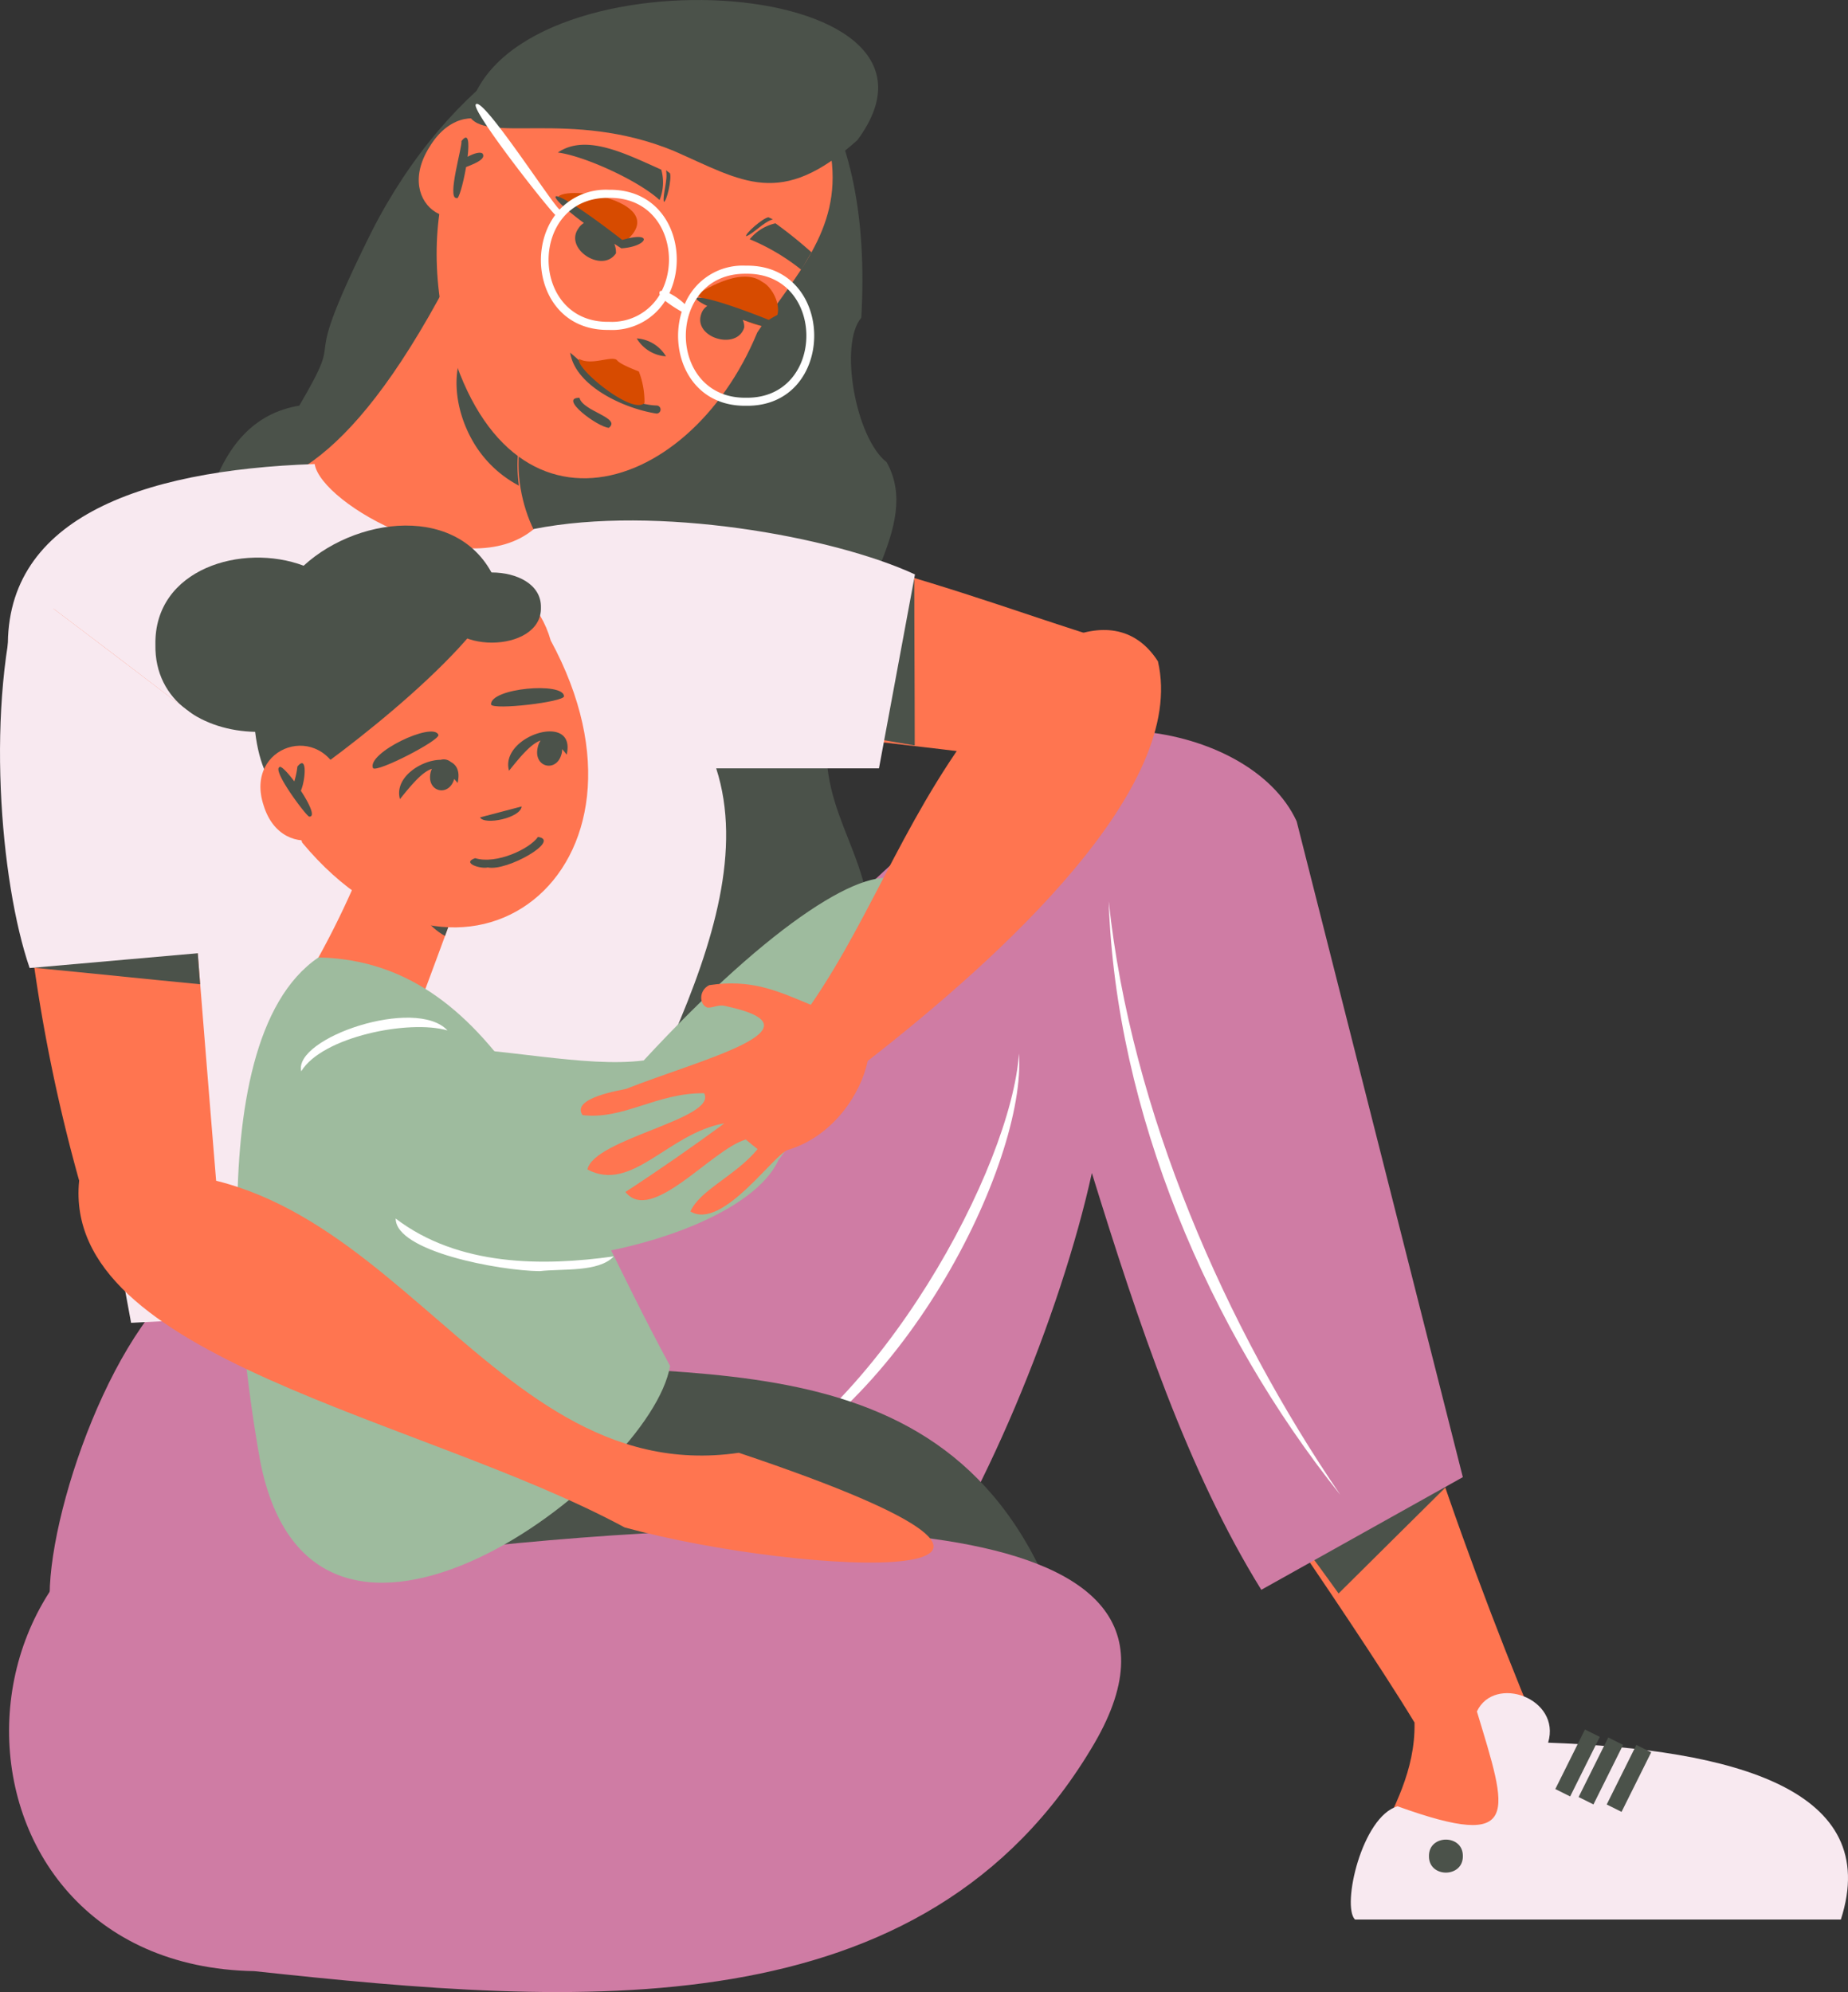 <svg xmlns="http://www.w3.org/2000/svg" xmlns:xlink="http://www.w3.org/1999/xlink" width="255" height="274.793" viewBox="0 0 255 274.793"><rect x="0" y="0" width="255" height="274.793" fill="#333333" stroke="none"/><defs><clipPath id="a"><rect width="255" height="274.793" fill="none"/></clipPath></defs><g transform="translate(0 0)"><g transform="translate(0 0)" clip-path="url(#a)"><path d="M5.947,97.669c5.967,71.5,79.982,123.315,94.244,32.578-.182-14.823-8.646-18.511-5.927-33.654,2.6-14.493,12.758-24.505,7.81-33.387-4.3-3.346-6.595-16.309-3.5-19.927,3.284-56.794-46.15-54.03-67.585-11.846C20.164,53.206,28.161,43.247,21.028,55.4,8.466,57.478,5.342,73.475,5.947,97.669" transform="translate(20.272 0.554)" fill="#4b524a"/><path d="M26.81,40.86c14.36,1.7,28.488,3.03,37.294,6.15-.449-6.394-.9-12.793-1.29-19.255-7.48-1.994-19.2-6.439-31.616-10-1.584,9.919-3.511,16.643-4.388,23.1" transform="translate(92.491 61.257)" fill="#ff7550"/><path d="M26.158,33.387V39.2c3.231.645,6.528,1.161,9.821,1.744,0-7.689-.062-15.316-.062-23.006-3.231,5.171-6.528,10.275-9.759,15.446" transform="translate(90.242 61.895)" fill="#4b524a"/><path d="M1.422,55.266q45.816,10.96,91.569,21.907C98.015,60.646,80.576,57.732,70.76,49.9c-3.742-3.667-7.142-16.509.325-21.844-5.66-5.015-9.483-12.175-11.57-20.483C30.155,67.205,18.2,23.592,1.422,55.266" transform="translate(4.906 26.141)" fill="#ff7550"/><path d="M13.217,17.26c.81,3.591,5.451,1.847,5.838.071Z" transform="translate(45.597 59.546)" fill="#4b524a"/><path d="M14.567,18.441c3.96,4.913,15.241,3.07,18.276,3.391a177.036,177.036,0,0,1-18.276-3.391" transform="translate(50.254 63.62)" fill="#4b524a"/><path d="M34.406,22.884c-8.5,2.358-23.037-4.93-27.563-6.141,8.446,2.123,18.9,4.632,27.563,6.141" transform="translate(23.607 57.762)" fill="#4b524a"/><path d="M16.361,26.488a15.869,15.869,0,0,0,6.4,6.2c-.605-4.837.04-8.544,4.392-12.793A35.536,35.536,0,0,1,19.53,9.943c-5.9,1.931-6.915,9.928-3.168,16.545" transform="translate(48.838 34.303)" fill="#4b524a"/><path d="M14.288,41.87c7.026,33.85,33.89,26,43.493,2.714,5.14-7.823,11.605-13.964,10.208-24.167C52.383-17.1,7.2,2.636,14.288,41.87" transform="translate(46.711 1.281)" fill="#ff7550"/><path d="M14.449,7.651c-5.1,8.117,4.361,13.915,9.287,5.691,5.091-8.117-4.365-13.91-9.287-5.691" transform="translate(44.797 12.654)" fill="#ff7550"/><path d="M18.151,6.562c-.191-.436-1.255-.133-2.118.352.236-2,.129-3.458-.859-2.149.214.489-2.06,8-.659,7.832.258.374.912-1.971,1.308-4.267.886-.36,2.7-1.006,2.327-1.767" transform="translate(48.491 14.714)" fill="#4b524a"/><path d="M17.313,6.451c3.689,2.5,5.3,6,8.562,6.733,7.867-5.576-6.55-8.379-8.562-6.733" transform="translate(59.728 20.641)" fill="#d74b00"/><path d="M26.437,12.111C15.739,3.8,14.894,5.147,21.146,9.775a2.3,2.3,0,0,0-.765.761c-2,2.826,3.351,6.234,5.193,3.409a3.213,3.213,0,0,0-.231-1.3c.325.209.627.409.97.623,3.676-.231,4.517-2.465.125-1.153" transform="translate(59.424 20.988)" fill="#4b524a"/><path d="M21.569,11.134c1.673.57,8.192,4.944,10.061,4.17,2.625-1.29.81-5.2-.854-6-3.07-2.292-8.646,1.553-9.207,1.833" transform="translate(74.41 29.583)" fill="#d74b00"/><path d="M31.575,12.288C22.15,8.523,19.6,8.679,23.089,10.37a2.009,2.009,0,0,0-.828,1.1c-1.157,3.262,4.913,5.1,5.923,1.882a2.148,2.148,0,0,0-.209-1.068c1.09.374,2.292.761,3.658,1.161,3.426-.975,3.956-3.711-.058-1.157" transform="translate(74.506 31.838)" fill="#4b524a"/><path d="M17.3,5.561c3.671.472,11.147,3.885,14.035,6.555a6.462,6.462,0,0,0,.236-4.192C26.487,5.65,21.147,2.944,17.3,5.561" transform="translate(59.676 15.479)" fill="#4b524a"/><path d="M21.455,5.68c.271.761-.463,3.983-.85,3.947-.178-1.041.592-3.013.307-4.348Z" transform="translate(70.991 18.216)" fill="#4b524a"/><path d="M23.249,9.121a29.3,29.3,0,0,1,7.106,4.2c.494-.783.89-1.544,1.424-2.39A61.121,61.121,0,0,0,26.8,6.923a6.354,6.354,0,0,0-3.555,2.2" transform="translate(80.206 23.884)" fill="#4b524a"/><path d="M26.218,6.735c-.8.125-3.284,2.3-3.07,2.621,1-.343,2.372-1.953,3.684-2.336Z" transform="translate(79.813 23.236)" fill="#4b524a"/><path d="M19.745,10.491a5.091,5.091,0,0,1,4.032,2.47,5.08,5.08,0,0,1-4.032-2.47" transform="translate(68.118 36.193)" fill="#4b524a"/><path d="M29.611,19.331c-4.548-.694-11.223-3.814-11.93-8.4,3.3,2.7,6.791,7.12,12.006,7.289a.558.558,0,0,1-.076,1.108" transform="translate(60.997 37.722)" fill="#4b524a"/><path d="M27,17.2c-1.6,1.771-9.683-4.846-9.011-6.065,1.7.957,4.388-.458,5.189.142.423.61,2.657,1.415,3.048,1.593A11.567,11.567,0,0,1,27,17.2" transform="translate(61.929 38.378)" fill="#d74b00"/><path d="M22.7,16.471c-1.5-.071-7.035-4.174-4.054-4.138.432,1.86,5.812,2.754,4.054,4.138" transform="translate(61.318 42.545)" fill="#4b524a"/><path d="M77.087,98.371c23.8-36.68-31.527-73.654-56.5-38.523-27.665,37.868,31.3,79.279,56.5,38.523" transform="translate(46.121 157.676)" fill="#ff7550"/><path d="M39.791,53.833c4.454,6.426,13.71,20.149,18.12,27.451.28,13.3-12.562,21.328-3.618,27.171h58.293c2.63-.556,3.747-5.972,0-7.342C100,99.551,86.034,96.28,76.342,85.708l.04-.009C71.505,74.574,65.133,57.9,60.964,45.316Z" transform="translate(137.274 156.335)" fill="#ff7550"/><path d="M1.791,86.6q38.14-2.957,76.28-5.9c.721-10.613-2.576-29.667-6.88-39.506q-25.364-.8-50.733-1.606C8.693,48.674-.078,77.073,1.791,86.6" transform="translate(5.311 136.557)" fill="#cf7ca4"/><path d="M125.409,29.612C114,24.335,89.664,20,72.834,23.343c-9.314,7.818-29.36-3.377-30.255-8.958C18.212,15.217-.736,22.11.283,40.764Q8.767,86.807,17.246,132.85q29.536-1.482,59.068-2.968c5.825-21.542,28.849-51.3,21.671-73.516h22.459l4.966-26.753" transform="translate(0.842 49.627)" fill="#f8e9f0"/><path d="M40.259,53.373c1.744,2.2,3.555,4.717,5.558,7.5,4.975-4.913,9.95-9.888,14.929-14.8-6.724,1.549-13.381,3.1-20.1,4.717-.129.841-.258,1.744-.387,2.585" transform="translate(138.888 158.94)" fill="#4b524a"/><path d="M153.915,125.651q-11.467-45.235-22.93-90.47c-6.506-14.106-35.675-18.062-45.478-2.688l.009.022C58.2,52.642,29.688,93.309,20.281,117.668q-3.2,10.686-6.386,21.377l62.672,5.46c10.884-14.435,21.925-41.482,26.161-60.812,6.4,20.7,13.252,41.179,23.38,57.5l27.807-15.539" transform="translate(47.936 78.114)" fill="#cf7ca4"/><path d="M42.461,83.722h67.046c5.78-17.88-14.6-23.469-40.392-24.4,1.838-6.127-7.413-9.434-9.825-4.307C63.513,69.024,65.672,74.333,48.348,68.1c-4.922,1.388-7.743,13.719-5.887,15.619" transform="translate(144.505 181.073)" fill="#f8e9f0"/><rect width="9.176" height="2.287" transform="translate(214.614 246.792) rotate(-63.535)" fill="#4b524a"/><rect width="9.176" height="2.287" transform="translate(217.828 247.894) rotate(-63.535)" fill="#4b524a"/><rect width="9.176" height="2.287" transform="translate(221.705 248.921) rotate(-63.535)" fill="#4b524a"/><path d="M44.311,59.3c-.045,3.035,4.721,3.035,4.677,0,.044-3.035-4.721-3.035-4.677,0" transform="translate(152.867 196.742)" fill="#4b524a"/><path d="M23.735,66.505C21.585,58.487,18.751,48.279,17.3,40.22c3.4,7.1,6.519,18.592,6.435,26.285" transform="translate(59.683 138.755)" fill="#fff"/><path d="M66.343,109.826c-18.213-22.752-31-52.953-31.963-81.887,3.1,29.107,16.131,58.685,31.963,81.887" transform="translate(118.607 96.387)" fill="#fff"/><path d="M22.5,92.331c21.342-10.2,39.439-44.1,40.472-59.673C64.068,47.587,46.638,83.16,22.5,92.331" transform="translate(77.629 112.667)" fill="#fff"/><path d="M14.522,15.766c2.051,4.3,14.026-.85,28.363,5.055,9.5,4.161,14.689,8.036,25.324-1.491C85.453-3.934,19.395-7.494,14.522,15.766" transform="translate(50.099 0.001)" fill="#4b524a"/><path d="M52.074,25.539a8.663,8.663,0,0,0-8.464,5.3,8.812,8.812,0,0,0-2.123-1.5c2.732-5.763-.027-14.386-8.352-14.271a8.785,8.785,0,0,0-6.79,2.728c-.89-.534-10.6-15.655-11.556-14.52C14.032,3.975,24.035,16.8,25.74,18.54,21.557,24.129,24,34.524,33.135,34.4a8.665,8.665,0,0,0,7.774-4.009,18.33,18.33,0,0,0,2.283,1.5c-1.78,5.674,1.17,13.078,8.882,12.971,12.531.174,12.531-19.5,0-19.326M33.135,33.282c-11.089.16-11.089-17.252,0-17.1,7.462-.107,9.879,7.729,7.3,12.829-.111,0-.227.013-.263.089a.43.43,0,0,0-.009.423,7.658,7.658,0,0,1-7.026,3.756M52.074,43.753c-11.089.156-11.089-17.252,0-17.1,11.089-.156,11.089,17.257,0,17.1" transform="translate(50.878 11.111)" fill="#fff"/><path d="M11.752,72.725c31.154.552,62.3,1.851,93.421-.249C87.938,36.824,46.924,48.683,16.126,41.732c-3.889,6.733-6.19,23.789-4.374,30.993" transform="translate(38.367 143.971)" fill="#4b524a"/><path d="M62.627,56.035c-5.825-6.083-14.3-10.164-25.32-10.346-48.8,1.633-48.846,67.789-3.191,68.6,44.521,4.788,92.557,8.557,115.937-31.447,19.918-34.268-45.589-31.291-87.427-26.806" transform="translate(0.971 157.622)" fill="#cf7ca4"/><path d="M8.533,48.556c5.2,2.781,10.395,5.616,15.592,8.428,2.968-8.036,5.99-15.979,8.918-24.02-2.946-1.375-9.8-4.552-12.816-5.945A120.362,120.362,0,0,1,8.533,48.556" transform="translate(29.438 93.213)" fill="#ff7550"/><path d="M12.934,27.84c-.013,1.7,1.611,4,3.849,5.224.356-.957.716-1.945,1.077-2.928Z" transform="translate(44.621 96.045)" fill="#4b524a"/><path d="M48.4,28.065C65.6,59.788,36.246,82.527,14.112,55.957L8.461,38.367C3.29,18.569,42.876,8.424,48.4,28.065" transform="translate(27.587 60.279)" fill="#ff7550"/><path d="M20.626,25c-.142,1.6-5.157,2.621-5.74,1.509Z" transform="translate(51.355 86.248)" fill="#4b524a"/><path d="M15.227,23.593c.311.8,10.048-.347,10.07-1.135-.04-2.016-10.2-1.135-10.07,1.135" transform="translate(52.527 73.593)" fill="#4b524a"/><path d="M11.617,27.732c.57.636,9.282-3.854,9.024-4.6-.739-1.873-9.941,2.523-9.024,4.6" transform="translate(39.855 78.234)" fill="#4b524a"/><path d="M15.877,28.1c1.722-2.149,3.066-3.711,4.352-4.17a2.7,2.7,0,0,0-.392.952c-.663,2.817,2.728,3.573,3.324.743a2.9,2.9,0,0,0,.04-.5,8.557,8.557,0,0,1,.627.761c1.406-6.016-9.3-2.581-7.952,2.216" transform="translate(54.364 78.217)" fill="#4b524a"/><path d="M19.511,23.9a1.512,1.512,0,0,0-1.4-.3c-2.674.009-6.452,2.447-5.62,5.42,1.749-2.18,3.106-3.751,4.41-4.183a2.75,2.75,0,0,0-.174.467c-.645,2.737,2.528,3.5,3.248.934.156.191.307.334.467.565.365-1.562-.093-2.474-.934-2.906" transform="translate(42.698 81.214)" fill="#4b524a"/><path d="M10.539,99.223c7.387,37.455,53.9,2.474,56.545-13.194C52.875,60,43.975,30.21,18.571,29.68.962,41.61,8.95,90.545,10.539,99.223" transform="translate(25.376 102.393)" fill="#9ebb9e"/><path d="M17.006,30.15c-.9.249-3.707-.583-1.744-1.277,2.937.9,7.534-1.282,8.673-2.928,3.244.449-4.272,4.788-6.928,4.205" transform="translate(50.298 89.508)" fill="#4b524a"/><path d="M13.73,22.586c-.151,6.452,13.7,6.452,13.55,0,.147-6.452-13.7-6.452-13.55,0" transform="translate(47.362 61.224)" fill="#4b524a"/><path d="M25.277,21.829c-8.45-3.182-20.643.418-20.456,10.893C4.683,40.607,11.567,44.6,18.584,44.746c.534,4.512,2.083,7.867,3.943,8.3,4.57-2.617,26.01-18.516,29.752-27.736-3.894-12.126-19.121-10.711-27-3.484" transform="translate(16.623 56.209)" fill="#4b524a"/><path d="M8.526,31.38c2.59,8.392,13.532,4.873,10.746-3.458C16.683,19.535,5.741,23.05,8.526,31.38" transform="translate(27.86 79.752)" fill="#ff7550"/><path d="M11.736,27.461c.641-1.5.912-5.077-.481-3.333a11.069,11.069,0,0,1-.427,2.042c-.966-1.295-1.9-2.261-2.074-1.945-.921.538,3.667,6.644,4.116,6.8.921.08.044-1.767-1.135-3.564" transform="translate(29.781 81.62)" fill="#4b524a"/><path d="M.617,31.6a229.72,229.72,0,0,0,8.6,66.69c6.394,1.032,12.727,2.069,19.059,3.168-1.927-23.233-3.738-46.328-5.553-69.534C16.966,27.529,11.279,23.2,5.53,18.87A23.374,23.374,0,0,0,.617,31.6" transform="translate(1.852 65.1)" fill="#ff7550"/><path d="M17.37,28.152l5.789.556c.334,3.28.53,6.613.792,9.945-7.654-.739-15.236-1.535-22.89-2.269,5.456-2.723,10.853-5.513,16.309-8.232" transform="translate(3.66 97.122)" fill="#4b524a"/><path d="M4.088,71.042c9.091-.788,18.1-1.6,27.14-2.39l2.585-27.144C23.485,33.734,13.25,25.858,2.926,18.115-2.062,34.58,0,59.183,4.088,71.042" transform="translate(0.002 62.495)" fill="#f8e9f0"/><path d="M93.553,75c57.11,19.166,9.2,17.114-15.753,10.3C49.579,70.079.074,61.967,2.522,37.479,43.634,28.1,57.015,80.35,93.553,75" transform="translate(8.398 125.405)" fill="#ff7550"/><path d="M9.423,65.851c6.857,23.166,59.13,14.262,65.475.311C108.771,20.578,92.115,13.725,56.316,52.4c-16.042,2.1-46.9-11.481-46.893,13.448" transform="translate(32.508 93.883)" fill="#9ebb9e"/><path d="M32.13,45.028c-5.58-.058-19.873-2.719-19.86-7.253,8.691,6.621,20.336,6.586,30.09,5.22-2.087,2.22-7.084,1.669-10.23,2.034" transform="translate(42.33 130.32)" fill="#fff"/><path d="M9.381,38.944c-1.1-4.588,15.784-10.359,20.185-5.634-5.286-1.544-17.3.868-20.185,5.634" transform="translate(32.186 108.837)" fill="#fff"/><path d="M97.65,23.846c-6.5-10.106-19.815-.116-23.081,6.1C63.16,43.964,58.6,58.382,49.757,71.233c-4.721-1.98-8.263-3.573-14.013-2.714-1.455.69-1.424,2.71-.254,3.093.7.093,1.522-.476,2.479-.209,14.248,3.03-3.5,7.391-13.715,11.432-.476.138-7.667,1.21-5.994,3.618,5.709.659,10.2-3.088,16.772-3.026,1.922,3.529-15.236,6.265-16.1,10.524,6.181,3.275,11.142-5.024,18.894-6.368-4.312,3.182-9.131,6.524-13.652,9.469,3.587,4.526,11.935-5.914,16.616-7.235.552.476,1.086.9,1.62,1.322-3,3.662-7.947,5.616-9.269,8.6,4.463,2.7,11.765-8.308,13.59-8.53,6.181-1.936,9.945-7.756,10.871-12.228C76.064,64.6,101.74,41.245,97.65,23.846" transform="translate(62.127 67.377)" fill="#ff7550"/></g></g></svg>
